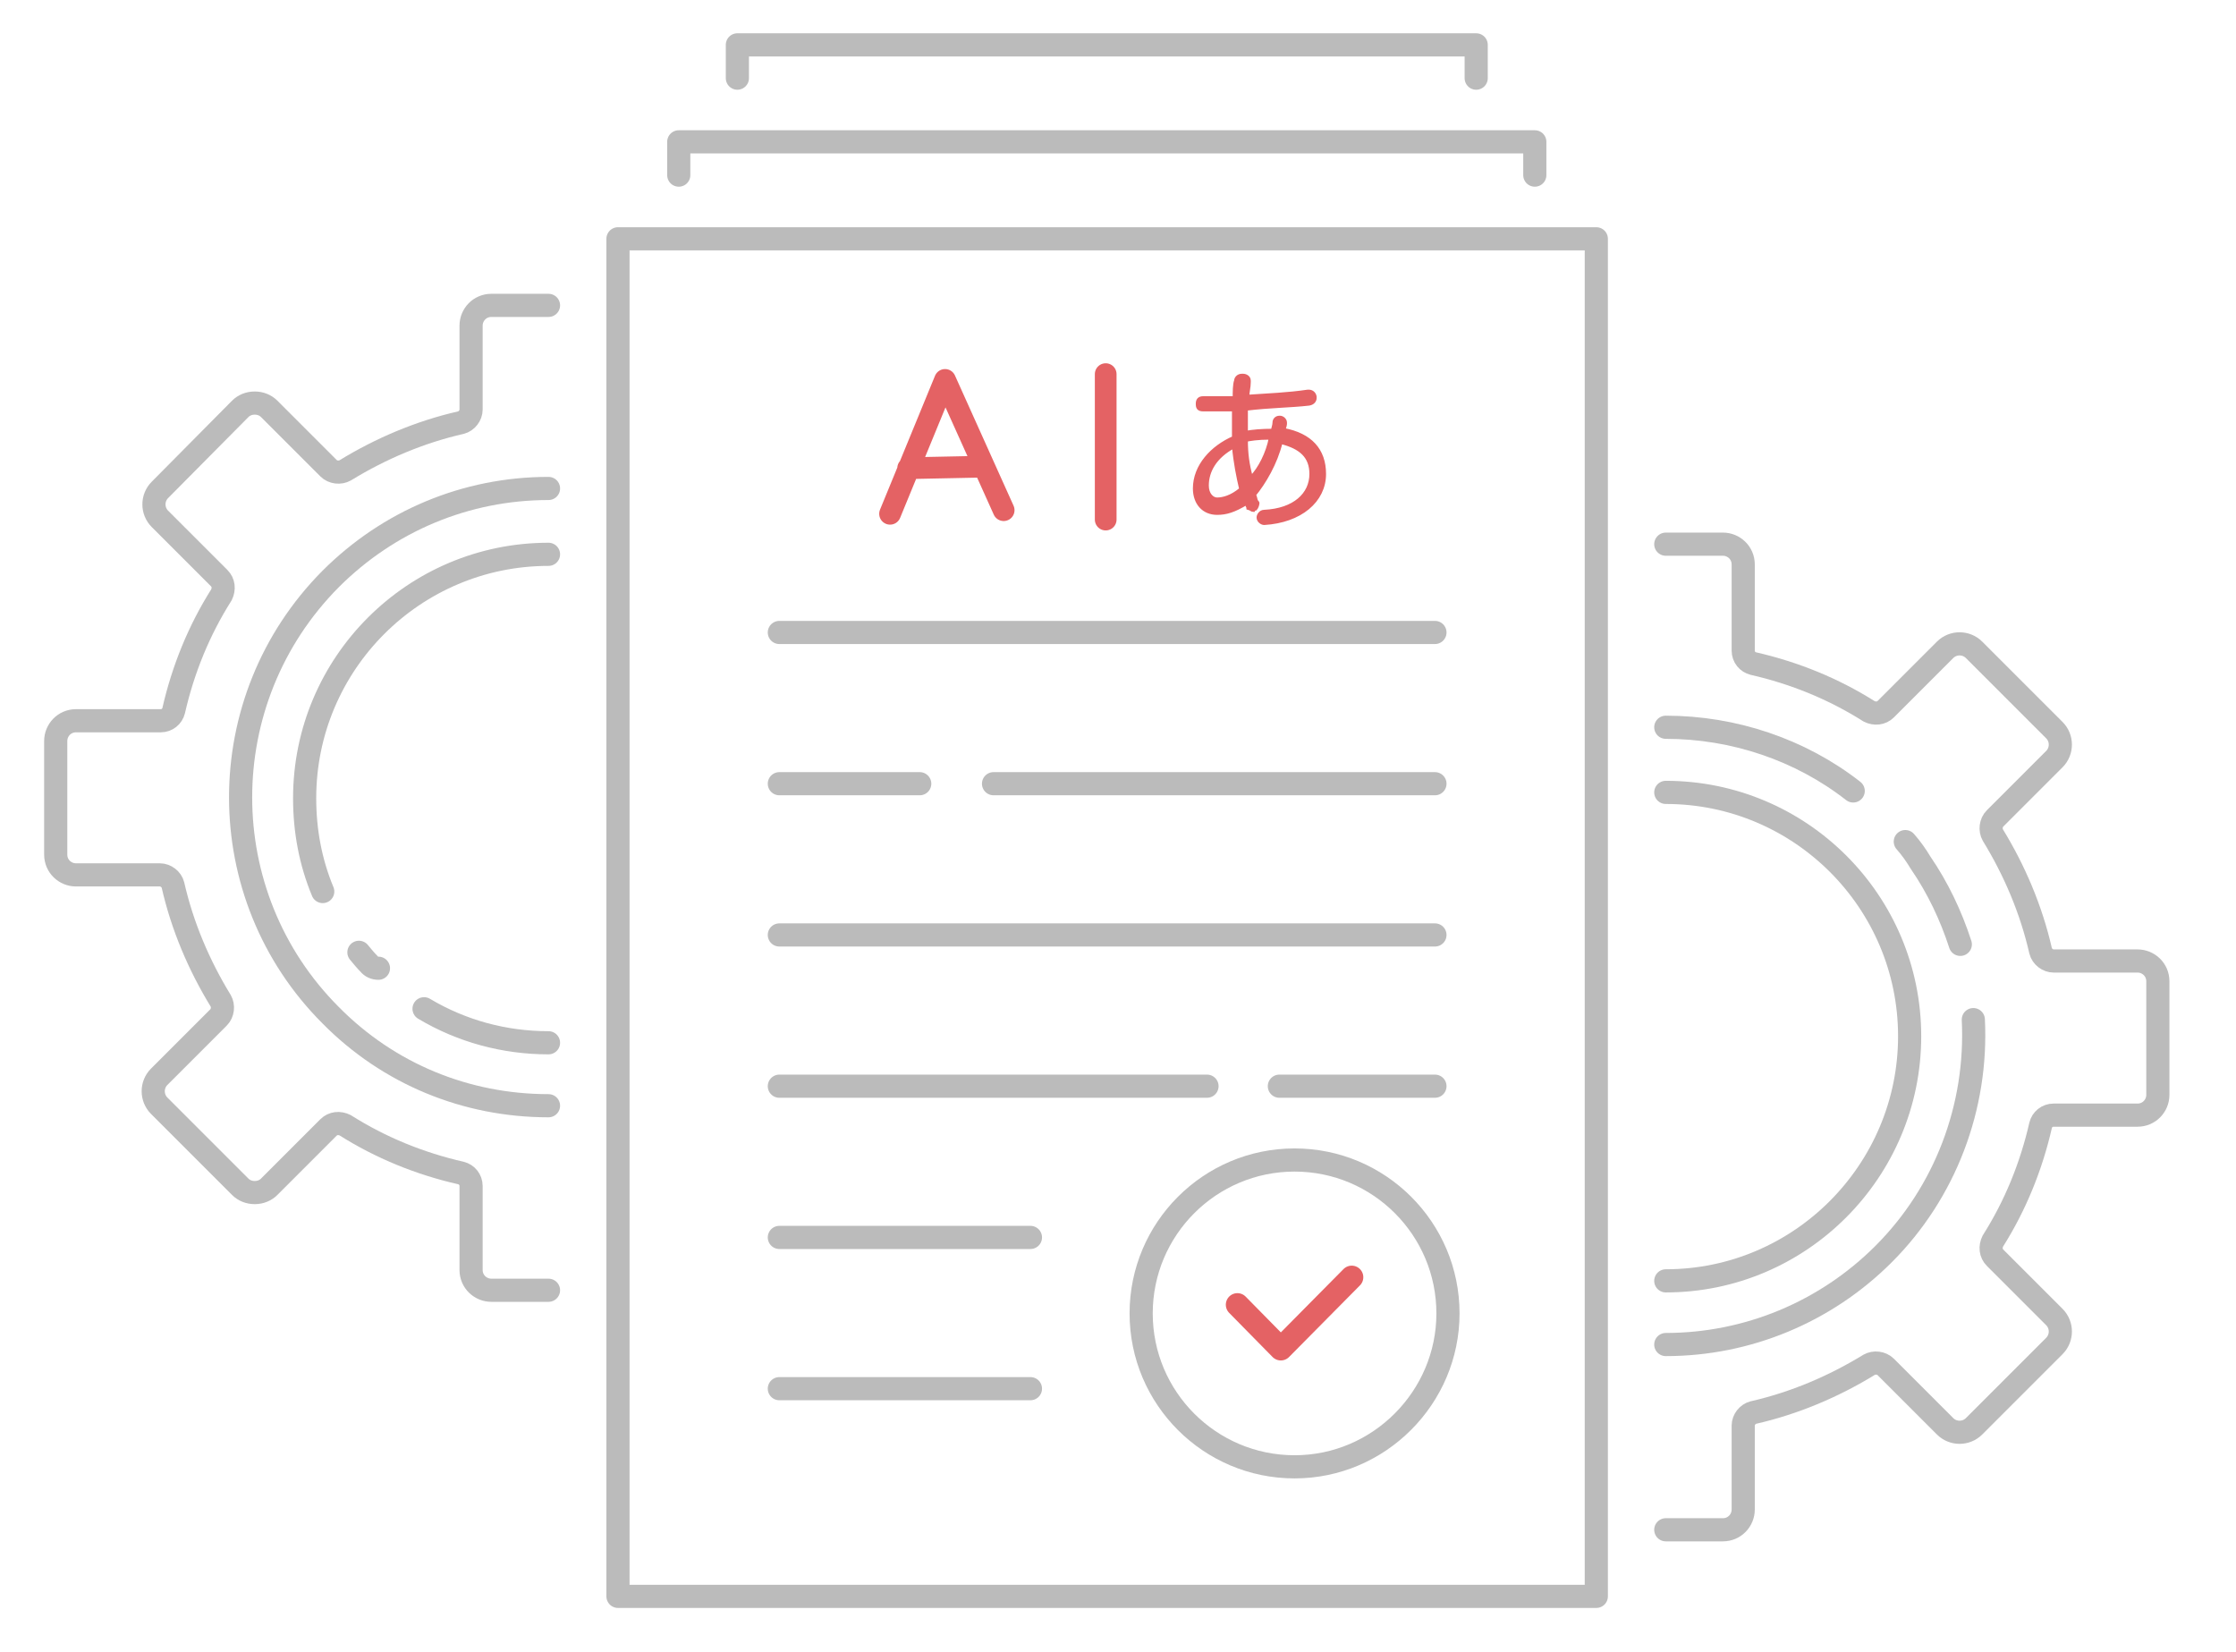 <?xml version="1.0" encoding="utf-8"?>
<!-- Generator: Adobe Illustrator 24.1.0, SVG Export Plug-In . SVG Version: 6.00 Build 0)  -->
<svg version="1.1" id="Layer_1" xmlns="http://www.w3.org/2000/svg" xmlns:xlink="http://www.w3.org/1999/xlink" x="0px" y="0px"
	 viewBox="0 0 309 228.3" style="enable-background:new 0 0 309 228.3;" xml:space="preserve">
<style type="text/css">
	.st0{fill:none;stroke:#E46264;stroke-width:3;stroke-linecap:round;stroke-linejoin:round;stroke-miterlimit:10;}
	.st1{fill:#E46264;stroke:#E46264;stroke-width:0.5;stroke-miterlimit:10;}
	.st2{fill:none;stroke:#BBBBBB;stroke-width:3.2;stroke-linecap:round;stroke-linejoin:round;stroke-miterlimit:10;}
	.st3{fill:none;stroke:#E46264;stroke-width:3.2;stroke-linecap:round;stroke-linejoin:round;stroke-miterlimit:10;}
</style>
<g>
	<path class="st0" d="M123,71l7.6-18.5l0,0l8.1,18 M125.5,64.7l9.8-0.2"/>
	<g>
		<path class="st1" d="M168.2,70.9c-1.9,0-3.1-1.4-3.1-3.4c0-3.1,2.4-5.7,5.4-7c0-0.3,0-0.7,0-1.1c0-0.8,0-1.9,0-2.8
			c-1.2,0-2.8,0-4.2,0c-0.7,0-0.8-0.3-0.8-0.8c0-0.5,0.2-0.8,0.8-0.8c0.3,0,0.8,0,1.2,0c1.1,0,2,0,3.1,0c0-0.8,0-1.9,0.2-2.4
			c0-0.3,0.3-0.7,0.8-0.7c0,0,0,0,0.2,0c0.3,0,0.8,0.2,0.8,0.7c0,0,0,0,0,0.2c0,0.7-0.2,1.4-0.2,2c2.9-0.2,5.6-0.3,8.3-0.7h0.2
			c0.3,0,0.7,0.2,0.8,0.7V55c0,0.3-0.2,0.7-0.8,0.8c-2.6,0.3-5.4,0.3-8.7,0.7c0,0.8,0,1.9,0,2.6c0,0.2,0,0.3,0,0.7
			c0.8-0.2,2.3-0.3,3.7-0.3c0-0.3,0.2-0.7,0.2-1.1s0.3-0.7,0.7-0.7h0.1c0.3,0,0.7,0.3,0.7,0.7c0,0,0,0,0,0.2s-0.2,0.7-0.2,0.8
			c3.7,0.7,5.6,2.8,5.6,6.1c0,3.7-3.3,6.5-8.3,6.8l0,0c-0.3,0-0.8-0.3-0.8-0.8l0,0c0-0.3,0.3-0.8,0.8-0.8c4.2-0.2,6.5-2.4,6.5-5.2
			c0-2.4-1.4-3.7-4.2-4.4c-0.7,2.9-2.3,5.6-3.7,7.3c0.2,0.2,0.2,0.7,0.3,0.8c0,0.2,0.2,0.2,0.2,0.3c0,0.3-0.2,0.7-0.3,0.8
			c-0.2,0-0.3,0.2-0.3,0.2c-0.2,0-0.3-0.2-0.7-0.3c0-0.2-0.2-0.3-0.2-0.7C170.5,70.6,169.4,70.9,168.2,70.9z M170.5,61.7
			c-2.6,1.4-3.7,3.4-3.7,5.4c0,1.2,0.7,1.9,1.4,1.9c0.8,0,2-0.3,3.3-1.4C171.1,65.9,170.7,63.9,170.5,61.7z M175.6,60.5
			c-1.9,0-2.9,0.2-3.4,0.3c0,1.9,0.2,3.4,0.7,5.2C174.1,64.8,175.2,62.6,175.6,60.5z"/>
	</g>
	<line class="st0" x1="152.8" y1="51.7" x2="152.8" y2="71.8"/>
</g>
<g>
	<g>
		<path class="st2" d="M178.9,202.7c-11.7,0-21.2-9.5-21.2-21.2c0-11.7,9.5-21.2,21.2-21.2c11.7,0,21.2,9.5,21.2,21.2
			C200.1,193.1,190.6,202.7,178.9,202.7z"/>
		<polyline class="st3" points="171,180.3 177,186.4 186.8,176.5 		"/>
	</g>
	<g>
		<g>
			<path class="st2" d="M75.8,152.8c-11.4,0-22.1-4.4-30.1-12.5c-16.6-16.6-16.6-43.6,0-60.3c8-8,18.7-12.5,30.1-12.5"/>
		</g>
		<path class="st2" d="M75.8,42.2h-7.9c-1.6,0-2.8,1.3-2.8,2.8v11.6c0,0.8-0.6,1.6-1.4,1.8c-5.7,1.3-11.1,3.6-16,6.6
			c-0.7,0.4-1.7,0.3-2.3-0.3l-8.2-8.2c-0.5-0.5-1.2-0.8-2-0.8s-1.5,0.3-2,0.8L22.1,67.7c-1.1,1.1-1.1,2.9,0,4l8.2,8.2
			c0.6,0.6,0.7,1.5,0.3,2.3c-3.1,4.9-5.3,10.3-6.6,16c-0.2,0.8-0.9,1.4-1.8,1.4H10.5c-1.6,0-2.8,1.3-2.8,2.8v15.7
			c0,1.6,1.3,2.8,2.8,2.8h11.6c0.8,0,1.6,0.6,1.8,1.4c1.3,5.7,3.6,11.1,6.6,16c0.4,0.7,0.3,1.7-0.3,2.3l-8.2,8.2
			c-1.1,1.1-1.1,2.9,0,4L33.2,164c0.5,0.5,1.2,0.8,2,0.8s1.5-0.3,2-0.8l8.2-8.2c0.6-0.6,1.5-0.7,2.3-0.3c4.9,3.1,10.3,5.3,16,6.6
			c0.8,0.2,1.4,0.9,1.4,1.8v11.6c0,1.6,1.3,2.8,2.8,2.8h7.9"/>
		<path class="st2" d="M75.8,144.1c-6.1,0-12-1.6-17.2-4.7"/>
		<path class="st2" d="M44.6,123.2c-1.7-4.1-2.5-8.4-2.5-12.9c0-18.6,15.1-33.7,33.7-33.7"/>
		<path class="st2" d="M52.3,133.8c-0.5,0-1-0.2-1.3-0.6c-0.5-0.5-0.9-1-1.4-1.6"/>
	</g>
	<g>
		<g>
			<path class="st2" d="M230.2,100.5c9.4,0,18.6,3.1,25.9,8.8"/>
			<path class="st2" d="M272.7,140.9c0.6,12.1-3.9,23.9-12.4,32.4c-8,8-18.8,12.5-30.1,12.5"/>
			<path class="st2" d="M263.3,116.3c0.8,0.9,1.5,1.9,2.1,2.9c2.4,3.5,4.2,7.3,5.5,11.3"/>
		</g>
		<path class="st2" d="M230.2,211.4h7.9c1.6,0,2.8-1.3,2.8-2.8V197c0-0.8,0.6-1.6,1.4-1.8c5.7-1.3,11.1-3.6,16-6.6
			c0.7-0.4,1.7-0.3,2.3,0.3l8.2,8.2c1.1,1.1,2.9,1.1,4,0l11.1-11.1c1.1-1.1,1.1-2.9,0-4l-8.2-8.2c-0.6-0.6-0.7-1.5-0.3-2.3
			c3.1-4.9,5.3-10.3,6.6-16c0.2-0.8,0.9-1.4,1.8-1.4h11.6c1.6,0,2.8-1.3,2.8-2.8v-15.7c0-1.6-1.3-2.8-2.8-2.8h-11.6
			c-0.8,0-1.6-0.6-1.8-1.4c-1.3-5.7-3.6-11.1-6.6-16c-0.4-0.7-0.3-1.7,0.3-2.3l8.2-8.2c1.1-1.1,1.1-2.9,0-4l-11.1-11.1
			c-1.1-1.1-2.9-1.1-4,0l-8.2,8.2c-0.6,0.6-1.5,0.7-2.3,0.3c-4.9-3.1-10.3-5.3-16-6.6c-0.8-0.2-1.4-0.9-1.4-1.8V78
			c0-1.6-1.3-2.8-2.8-2.8h-7.9"/>
		<path class="st2" d="M230.2,109.5c18.6,0,33.7,15.1,33.7,33.7S248.8,177,230.2,177"/>
	</g>
	<g>
		<path class="st2" d="M198.3,87.4h-90.6"/>
		<g>
			<path class="st2" d="M198.3,108.3h-61"/>
			<path class="st2" d="M127.1,108.3h-19.4"/>
		</g>
		<path class="st2" d="M198.3,129.2h-90.6"/>
		<g>
			<path class="st2" d="M198.3,150.1h-21.5"/>
			<path class="st2" d="M166.8,150.1h-59.1"/>
		</g>
		<path class="st2" d="M142.4,171h-34.7"/>
		<path class="st2" d="M142.4,191.9h-34.7"/>
	</g>
	<g>
		<path class="st2" d="M85.4,220.6h135.2V33H85.4V220.6z"/>
		<path class="st2" d="M212.1,24.2v-4.6H93.8v4.6"/>
		<path class="st2" d="M204,10.8V6.2H101.9v4.6"/>
	</g>
</g>
</svg>
